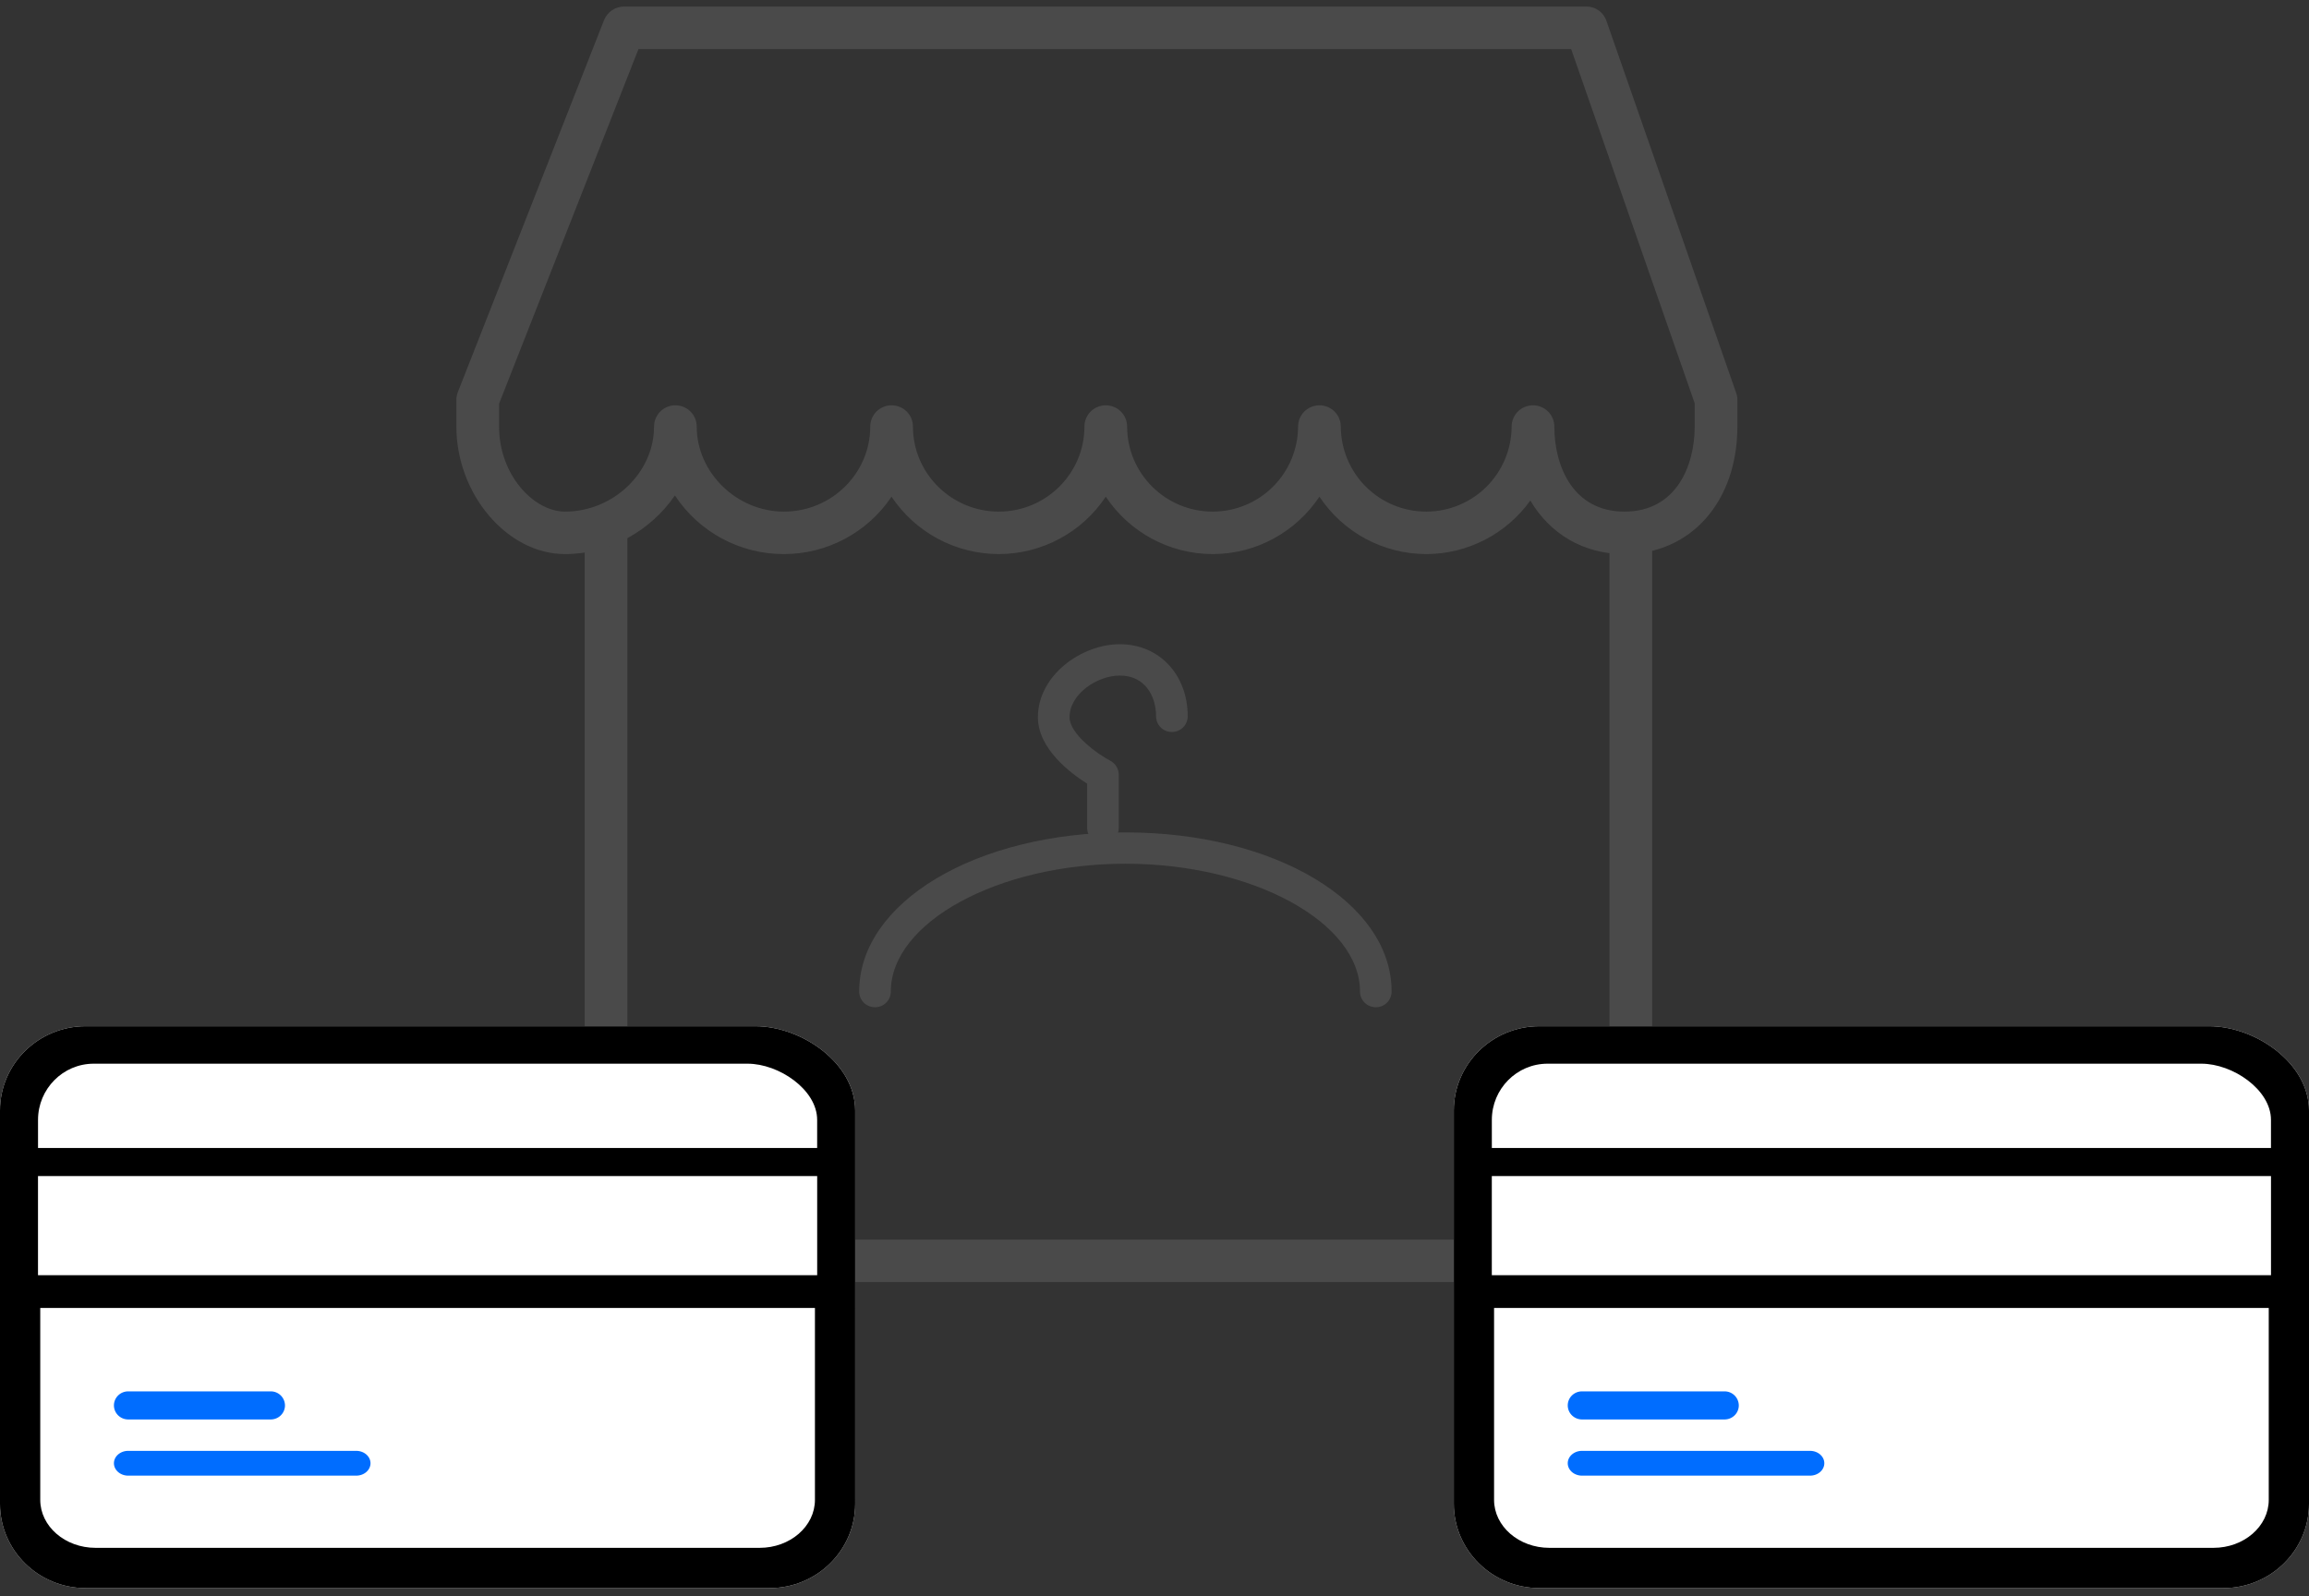 <svg xmlns="http://www.w3.org/2000/svg" width="81" height="56" viewBox="0 0 81 56"><rect x="0" y="0" width="81" height="56" fill="#333333" stroke="none"/><defs><clipPath id="a"><path d="M56.46 18.13v25.355H22.008V18.13H20.51v26.099c0 .417.335.745.75.745h35.95a.744.744 0 00.748-.745V18.13z"/></clipPath><clipPath id="b"><path d="M17.508 14.16l4.89-12.439h32.718l4.334 12.425v.819c0 1.372-.646 2.982-2.463 2.982-1.815 0-2.461-1.61-2.461-2.982a.745.745 0 00-.749-.746.745.745 0 00-.749.746 2.994 2.994 0 01-2.995 2.982 2.995 2.995 0 01-2.998-2.982.745.745 0 00-.749-.746.745.745 0 00-.749.746 2.996 2.996 0 01-2.997 2.982c-1.655 0-3-1.34-3-2.982a.745.745 0 00-.75-.746.745.745 0 00-.748.746c0 1.642-1.347 2.982-3.004 2.982-1.661 0-3.012-1.34-3.012-2.982a.744.744 0 00-.75-.746.745.745 0 00-.748.746c0 1.642-1.357 2.982-3.027 2.982-1.659 0-3.06-1.37-3.06-2.982a.745.745 0 00-.748-.746.745.745 0 00-.749.746c0 1.612-1.43 2.982-3.123 2.982-1.092 0-2.313-1.28-2.313-2.982zM21.19.706l-5.129 13.05a.78.78 0 00-.051.268v.94c0 2.37 1.781 4.473 3.81 4.473 1.589 0 3.02-.835 3.856-2.057a4.563 4.563 0 003.825 2.057 4.546 4.546 0 003.774-2.013 4.53 4.53 0 003.763 2.013 4.514 4.514 0 003.753-2.013 4.508 4.508 0 003.749 2.013c1.56 0 2.94-.805 3.746-2.013a4.506 4.506 0 003.747 2.013 4.5 4.5 0 003.651-1.879c.685 1.164 1.86 1.88 3.303 1.88 2.333 0 3.96-1.85 3.96-4.474v-.94a.63.63 0 00-.041-.237L56.356.738A.736.736 0 0055.65.23H21.888a.756.756 0 00-.698.477z"/></clipPath><clipPath id="c"><path d="M30.14 34.783c0 .308.248.55.555.55a.55.55 0 00.555-.55c0-2.428 3.768-4.484 8.23-4.484 4.46 0 8.229 2.056 8.229 4.484 0 .308.248.55.555.55a.55.55 0 00.554-.55c0-3.132-4.102-5.583-9.339-5.583s-9.339 2.45-9.339 5.583z"/></clipPath><clipPath id="d"><path d="M36.41 25.16c0 1.112 1.154 1.968 1.727 2.331v1.549c0 .307.248.55.554.55a.55.55 0 00.555-.55v-1.87a.559.559 0 00-.294-.483c-.467-.242-1.432-.945-1.432-1.527 0-.812.965-1.462 1.765-1.462.877 0 1.27.715 1.27 1.43a.55.55 0 00.555.549.55.55 0 00.555-.55c0-1.462-1-2.528-2.38-2.528-1.357 0-2.875 1.099-2.875 2.56z"/></clipPath></defs><g clip-path="url(#a)"><path fill="#4a4a4a" d="M18.79 46.68h40.878V16.42H18.79z"/></g><g clip-path="url(#b)"><path fill="#4a4a4a" d="M14.3 21.144h48.368V-1.48H14.3z"/></g><g clip-path="url(#c)"><path fill="#4a4a4a" d="M28.87 36.59h21.22v-8.65H28.87z"/></g><g clip-path="url(#d)"><path fill="#4a4a4a" d="M35.14 30.847h7.796V21.34H35.14z"/></g><path fill="#fff" d="M77.5 36H54c-1.654 0-3 1.327-3 2.957v13.797c0 1.63 1.346 2.956 3 2.956h24c1.654 0 3-1.326 3-2.956V38.957C81 37.292 79.119 36 77.5 36z"/><path d="M77.647 54.298H54.353c-1.07 0-1.941-.754-1.941-1.683v-6.733h27.176v6.733c0 .929-.87 1.683-1.94 1.683zm2.02-9.564H52.333v-3.478h27.334zm-25.381-7.42h22.94c1.098 0 2.44.91 2.44 1.971v.986H52.334v-.986c0-1.087.876-1.971 1.953-1.971zM77.5 36H54c-1.654 0-3 1.327-3 2.957v13.797c0 1.63 1.346 2.956 3 2.956h24c1.654 0 3-1.326 3-2.956V38.957C81 37.292 79.119 36 77.5 36z"/><path fill="#006dff" d="M55.497 49.794h5c.276 0 .5-.22.5-.493a.497.497 0 00-.5-.492h-5c-.276 0-.5.22-.5.492s.224.493.5.493zm8 1.102h-8c-.276 0-.5.194-.5.434s.224.435.5.435h8c.276 0 .5-.195.5-.435s-.224-.434-.5-.434z"/><path fill="#fff" d="M26.5 36H3c-1.654 0-3 1.327-3 2.957v13.797c0 1.63 1.346 2.956 3 2.956h24c1.654 0 3-1.326 3-2.956V38.957C30 37.292 28.119 36 26.5 36z"/><path d="M26.647 54.298H3.353c-1.07 0-1.941-.754-1.941-1.683v-6.733h27.176v6.733c0 .929-.87 1.683-1.941 1.683zm2.02-9.564H1.333v-3.478h27.334zm-25.381-7.42h22.94c1.098 0 2.44.91 2.44 1.971v.986H1.334v-.986c0-1.087.876-1.971 1.953-1.971zM26.5 36H3c-1.654 0-3 1.327-3 2.957v13.797c0 1.63 1.346 2.956 3 2.956h24c1.654 0 3-1.326 3-2.956V38.957C30 37.292 28.119 36 26.5 36z"/><path fill="#006dff" d="M4.497 49.794h5c.276 0 .5-.22.5-.493a.497.497 0 00-.5-.492h-5c-.276 0-.5.22-.5.492s.224.493.5.493zm8 1.102h-8c-.276 0-.5.194-.5.434s.224.435.5.435h8c.276 0 .5-.195.5-.435s-.224-.434-.5-.434z"/></svg>